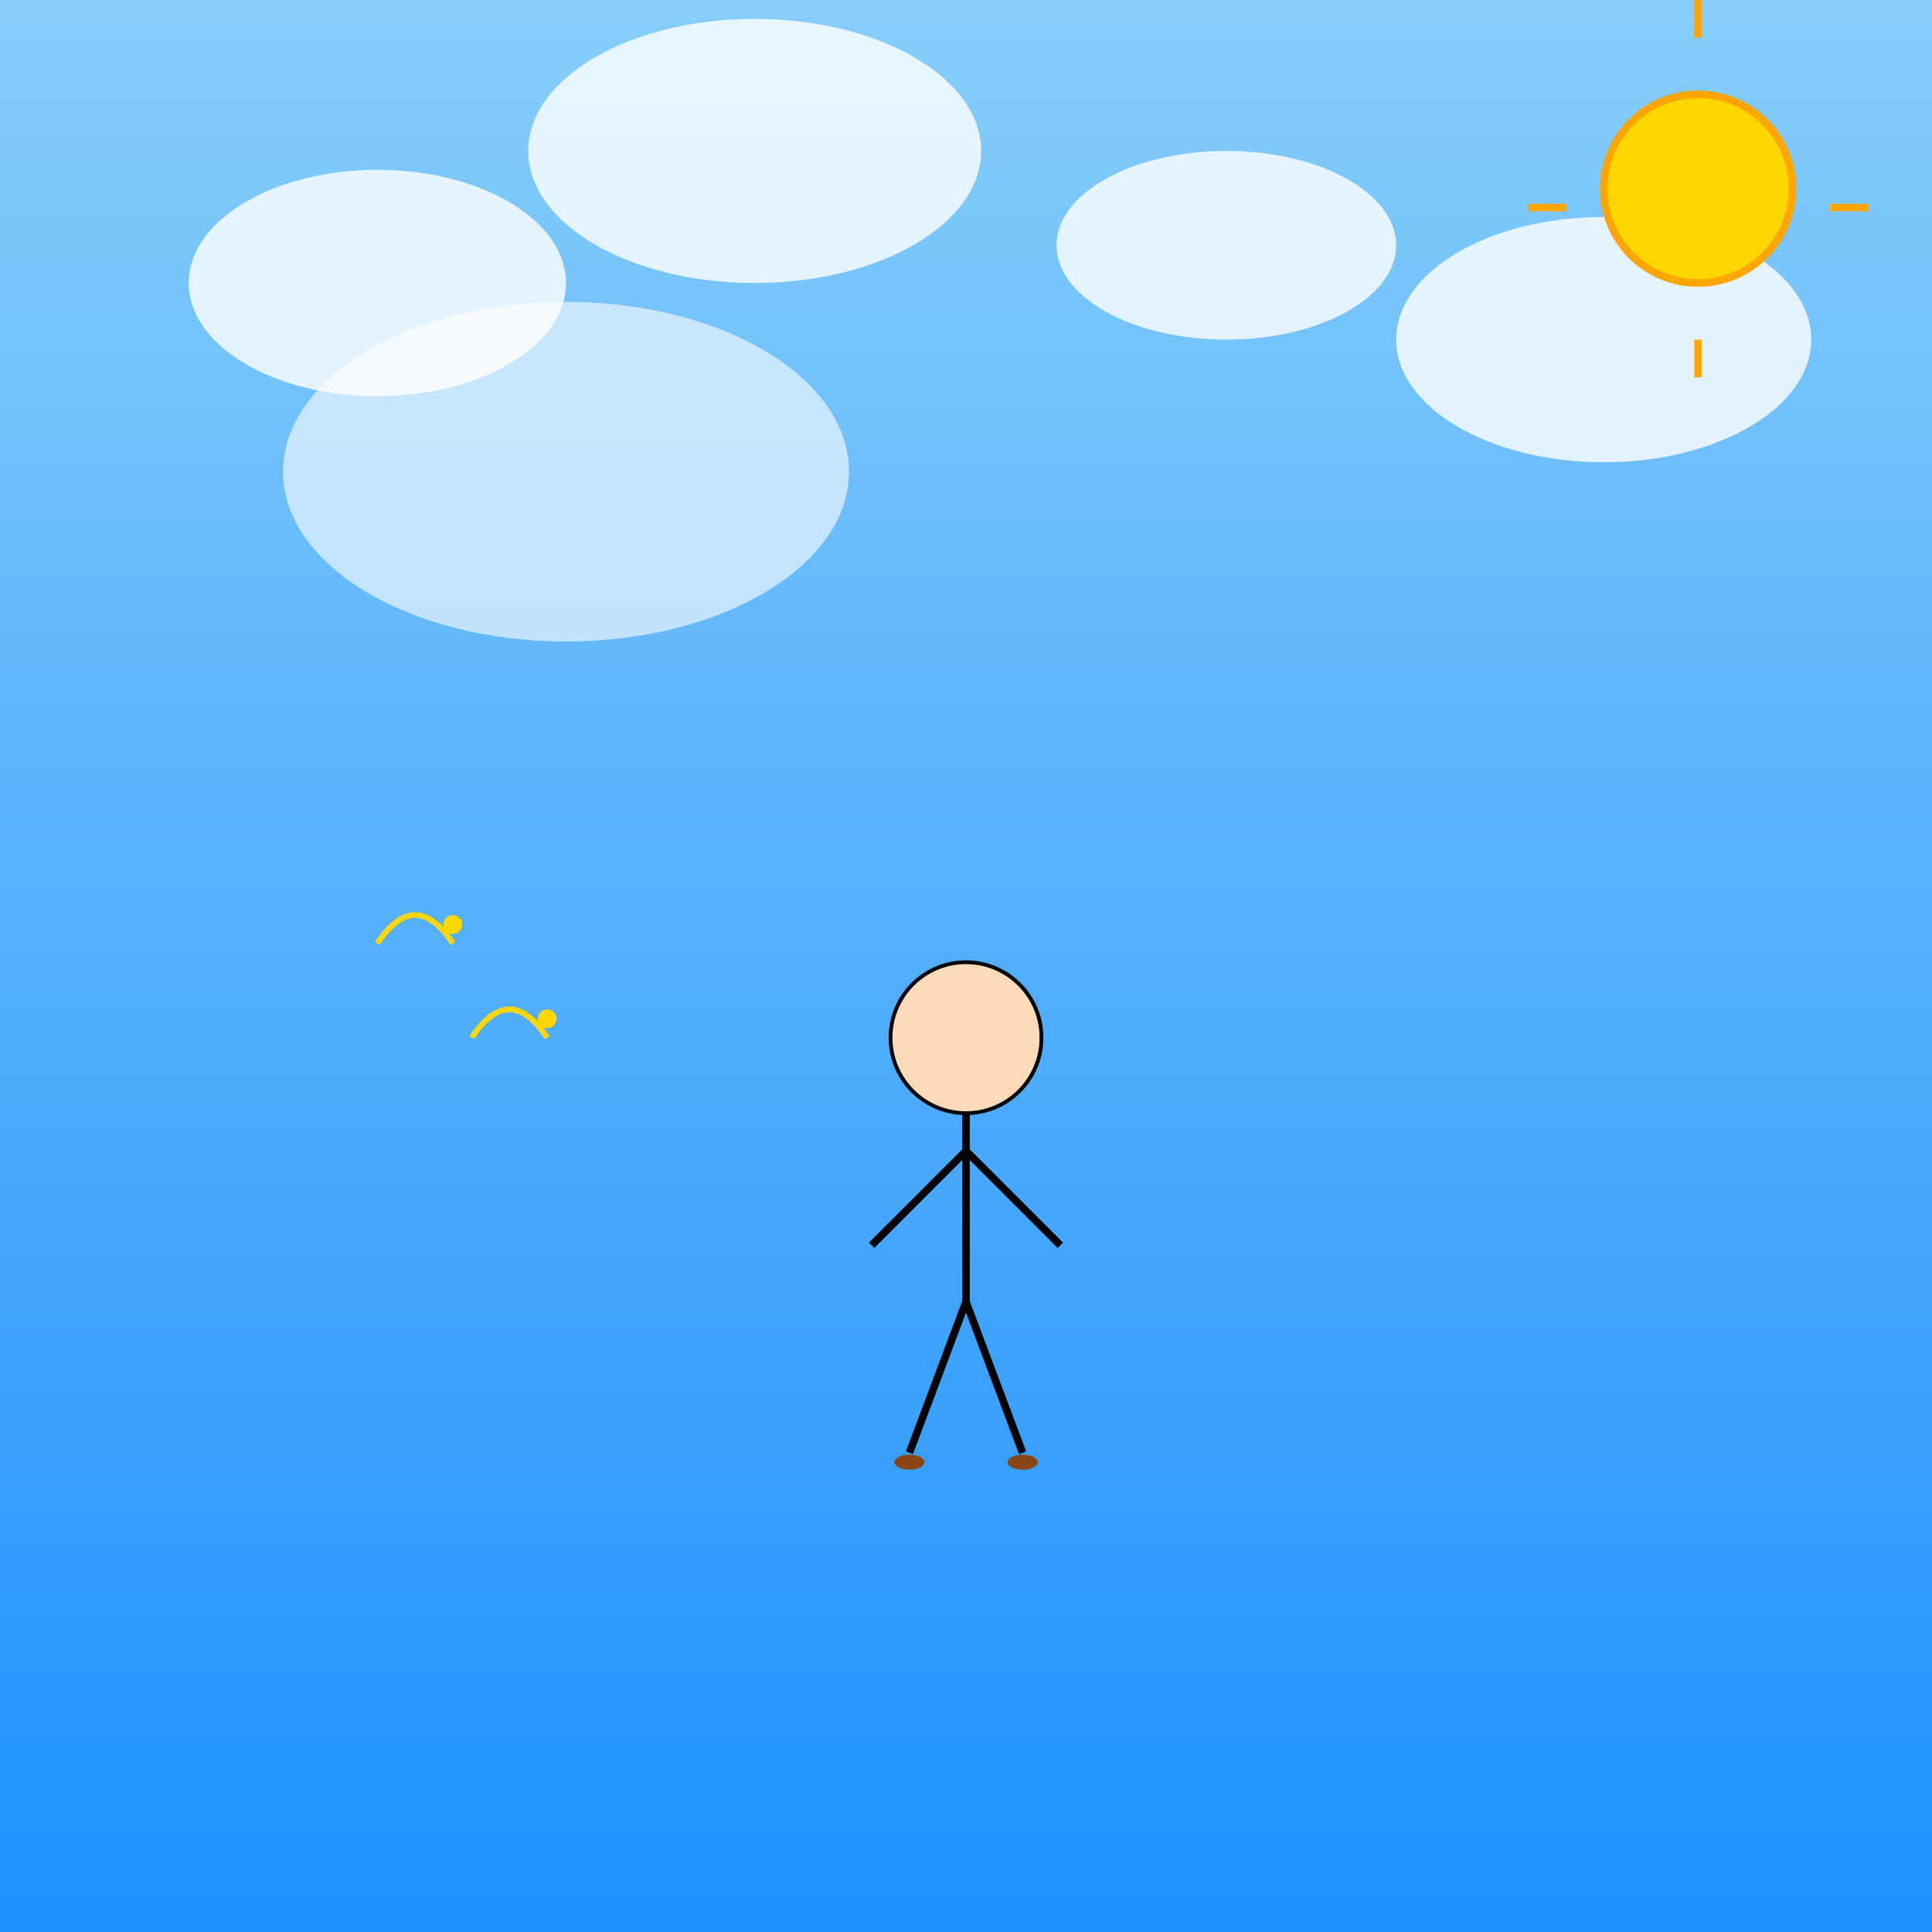 <!--

Generated by DrawGPT.
Free, open source, AI generated images in SVG, PNG, and HTML Canvas format.
https://drawgpt.ai

Created: 2025-06-11T20:05:49+00:00
-->
<svg id="svg_1024" class="canvas" xmlns="http://www.w3.org/2000/svg" xmlns:xlink="http://www.w3.org/1999/xlink" viewBox="0 0 1024 1024"  >
  <rect x="0" y="0" width="1024" height="1024" fill="#333333" stroke="none"/>
  <title id="title_1">Lorenzo Walking in the Sky</title>
  <desc id="desc_1">Lorenzo strolls among fluffy clouds—guess he took the scenic route above the hustle!</desc>
  <defs id="defs_1" class="defs">
    <linearGradient id="gradientSky" class="gradient" x1="0" y1="0" x2="0" y2="1">
      <stop id="stop_top" class="stop" offset="0%" stop-color="#87CEFA"/>
      <stop id="stop_bottom" class="stop" offset="100%" stop-color="#1E90FF"/>
    </linearGradient>
  </defs>
  <!-- Background -->
  <rect id="background_rect" class="background" x="0" y="0" width="1024" height="1024" fill="url(#gradientSky)"/>
  <!-- Clouds -->
  <ellipse id="cloud_1" class="cloud" cx="200" cy="150" rx="100" ry="60" fill="#FFFFFF" opacity="0.8"/>
  <ellipse id="cloud_2" class="cloud" cx="400" cy="80" rx="120" ry="70" fill="#FFFFFF" opacity="0.8"/>
  <ellipse id="cloud_3" class="cloud" cx="650" cy="130" rx="90" ry="50" fill="#FFFFFF" opacity="0.8"/>
  <ellipse id="cloud_4" class="cloud" cx="850" cy="180" rx="110" ry="65" fill="#FFFFFF" opacity="0.8"/>
  <!-- Ground Cloud Layer for perspective -->
  <ellipse id="cloud_5" class="cloud" cx="300" cy="250" rx="150" ry="90" fill="#FFFFFF" opacity="0.6"/>
  
  <!-- Lorenzo Figure -->
  <g id="lorenzo_group" class="lorenzo">
    <!-- Head -->
    <circle id="lorenzo_head" class="head" cx="512" cy="550" r="40" fill="#FFDAB9" stroke="#000" stroke-width="2"/>
    <!-- Body -->
    <line id="lorenzo_body" class="body" x1="512" y1="590" x2="512" y2="690" stroke="#000" stroke-width="4"/>
    <!-- Left Arm -->
    <line id="lorenzo_arm_left" class="arm" x1="512" y1="610" x2="462" y2="660" stroke="#000" stroke-width="4"/>
    <!-- Right Arm -->
    <line id="lorenzo_arm_right" class="arm" x1="512" y1="610" x2="562" y2="660" stroke="#000" stroke-width="4"/>
    <!-- Left Leg -->
    <line id="lorenzo_leg_left" class="leg" x1="512" y1="690" x2="482" y2="770" stroke="#000" stroke-width="4"/>
    <!-- Right Leg -->
    <line id="lorenzo_leg_right" class="leg" x1="512" y1="690" x2="542" y2="770" stroke="#000" stroke-width="4"/>
    <!-- Walking Shoe Details Left -->
    <ellipse id="lorenzo_shoe_left" class="shoe" cx="482" cy="775" rx="8" ry="4" fill="#8B4513" />
    <!-- Walking Shoe Details Right -->
    <ellipse id="lorenzo_shoe_right" class="shoe" cx="542" cy="775" rx="8" ry="4" fill="#8B4513" />
  </g>
  <!-- Additional whimsical details: floating musical notes -->
  <g id="notes_group" class="notes">
    <path id="note_1" class="note" d="M200,500 q20 -30 40 0" fill="none" stroke="#FFD700" stroke-width="3"/>
    <circle id="note_circle_1" class="note" cx="240" cy="490" r="5" fill="#FFD700"/>
    <path id="note_2" class="note" d="M250,550 q20 -30 40 0" fill="none" stroke="#FFD700" stroke-width="3"/>
    <circle id="note_circle_2" class="note" cx="290" cy="540" r="5" fill="#FFD700"/>
  </g>
  <!-- Radiating sun smiley for extra fun -->
  <g id="sun_group" class="sun">
    <circle id="sun_core" class="sun" cx="900" cy="100" r="50" fill="#FFD700" stroke="#FFA500" stroke-width="4"/>
    <line id="sun_ray_1" class="ray" x1="900" y1="20" x2="900" y2="0" stroke="#FFA500" stroke-width="4"/>
    <line id="sun_ray_2" class="ray" x1="970" y1="110" x2="990" y2="110" stroke="#FFA500" stroke-width="4"/>
    <line id="sun_ray_3" class="ray" x1="900" y1="180" x2="900" y2="200" stroke="#FFA500" stroke-width="4"/>
    <line id="sun_ray_4" class="ray" x1="830" y1="110" x2="810" y2="110" stroke="#FFA500" stroke-width="4"/>
  </g>
</svg>